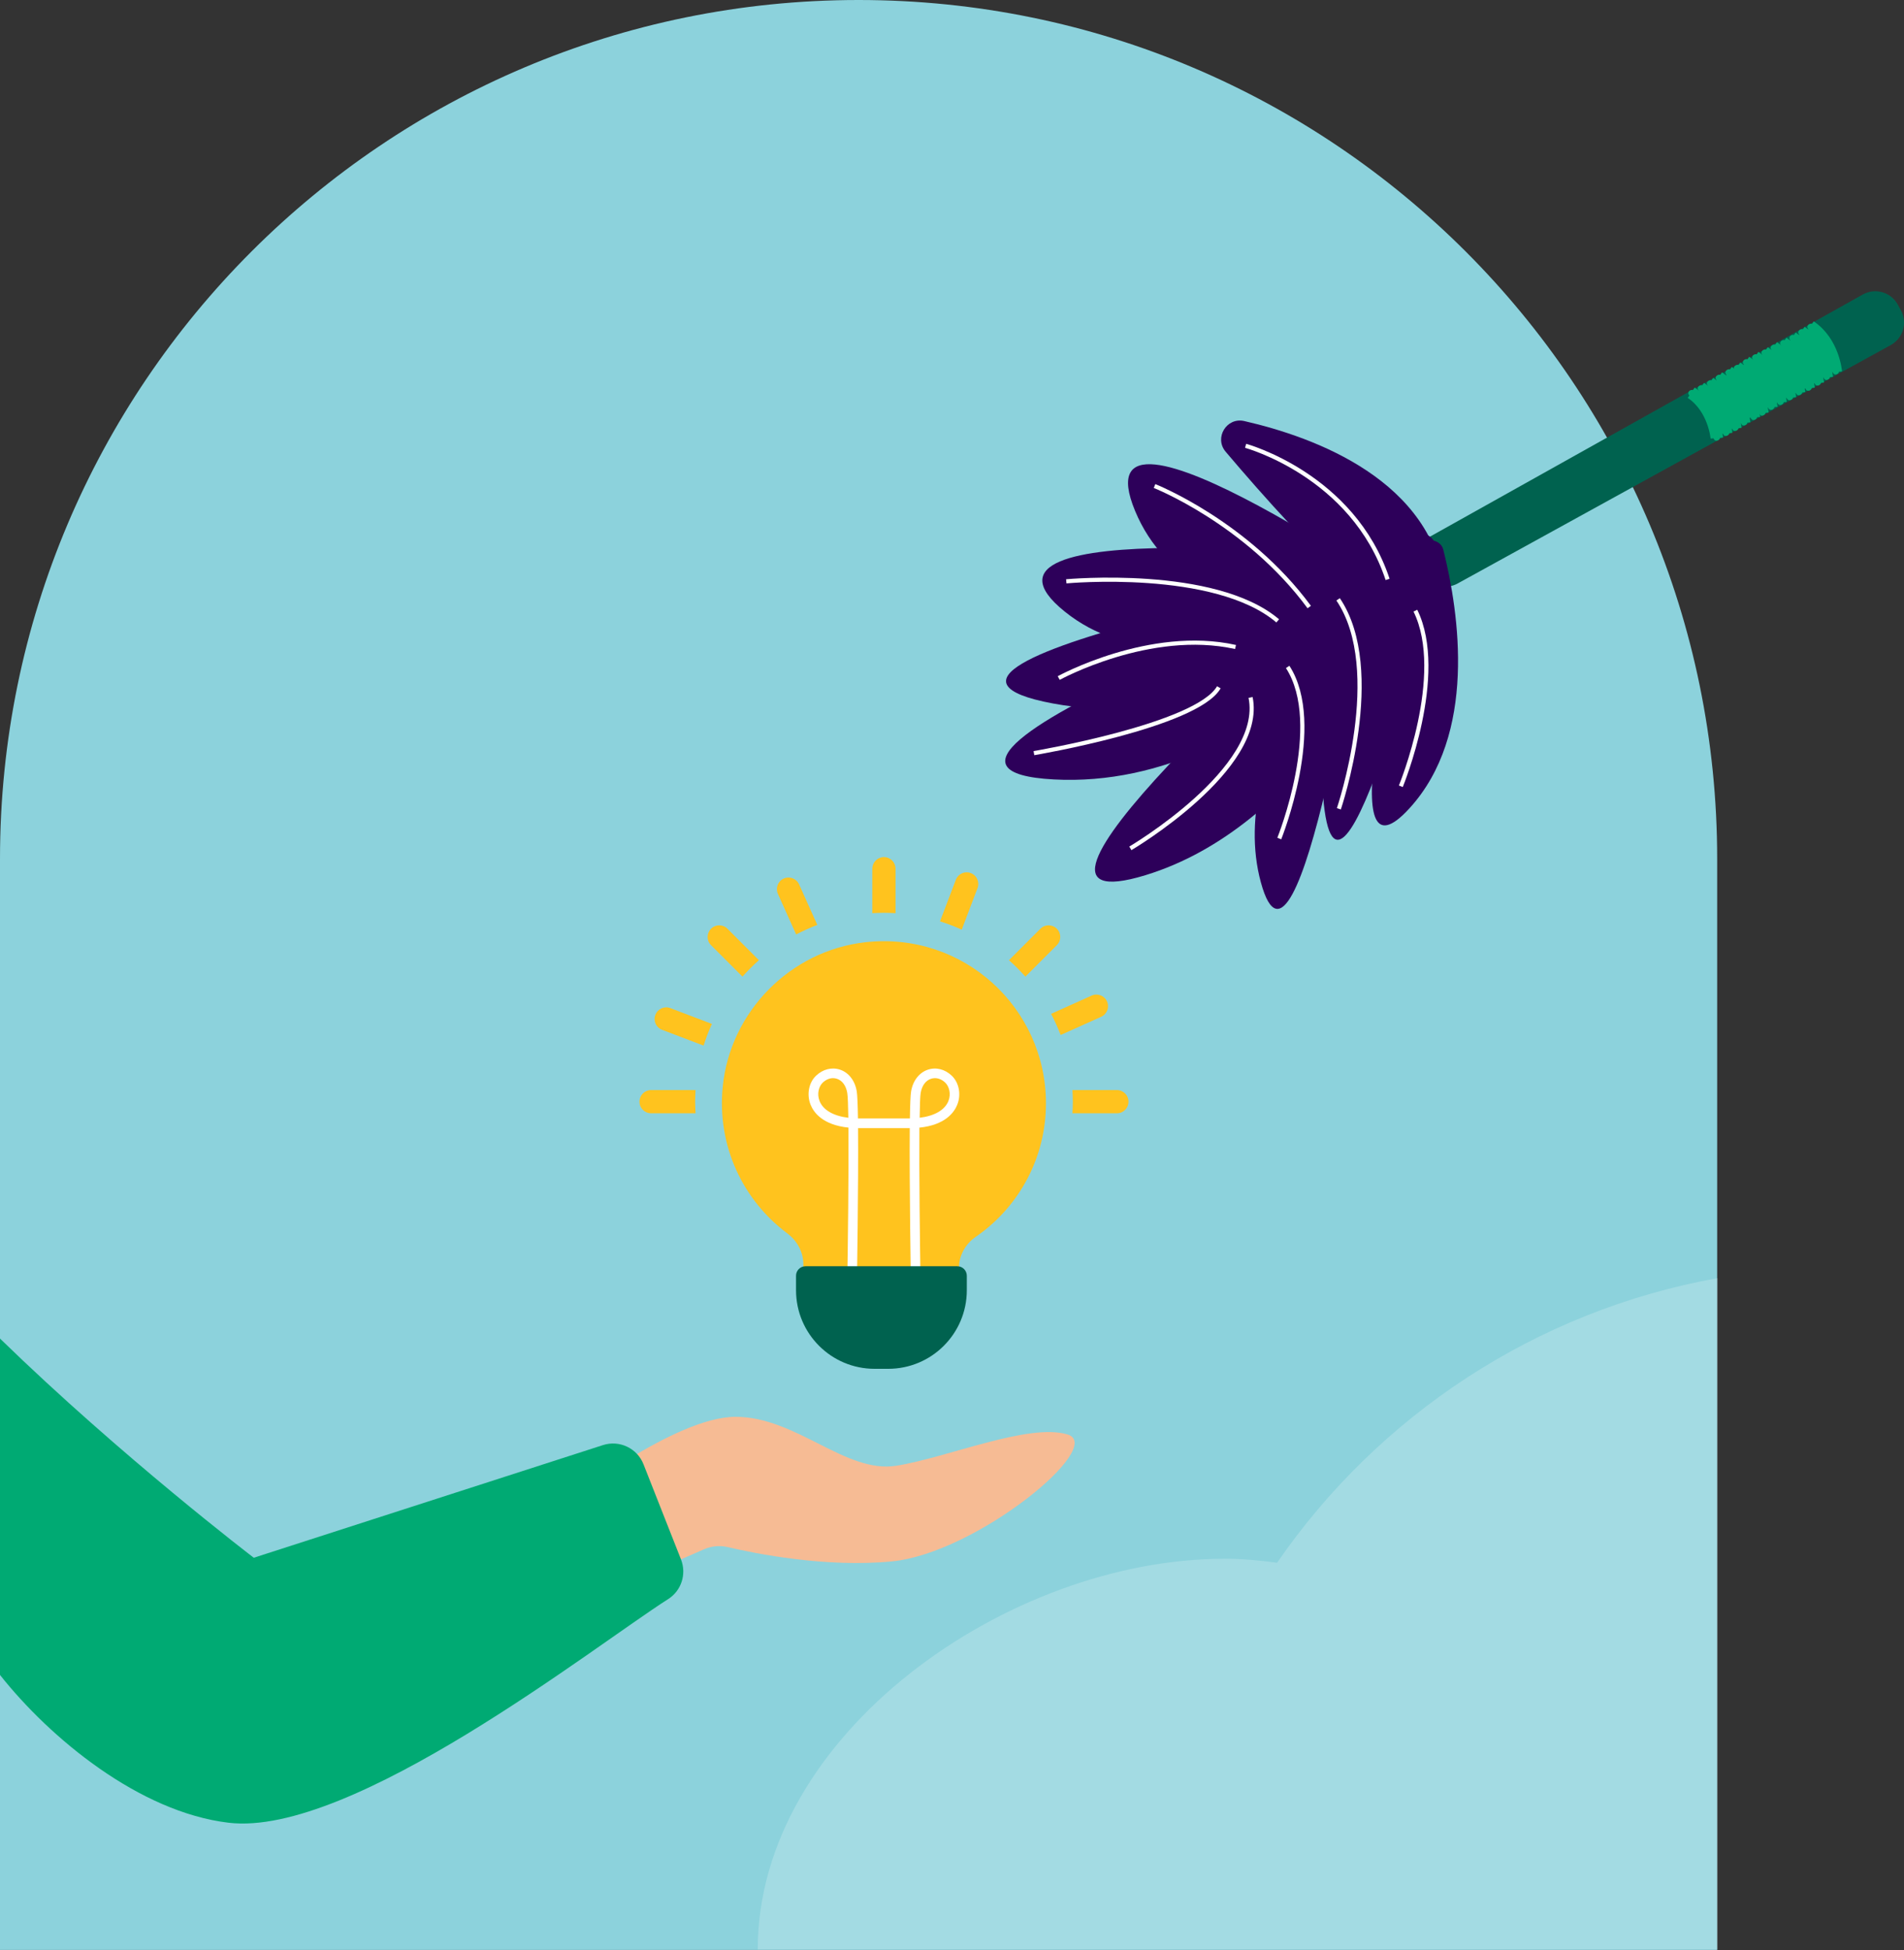 <?xml version="1.0" encoding="UTF-8"?> <svg xmlns="http://www.w3.org/2000/svg" id="Calque_2" data-name="Calque 2" viewBox="0 0 459 470.01"><rect x="0" y="0" width="459" height="470.01" fill="#333333" stroke="none"/><defs><style> .cls-1 { fill: #00aa73; } .cls-2, .cls-3 { fill: #fff; } .cls-4 { stroke: #fff; } .cls-4, .cls-5 { fill: none; stroke-miterlimit: 10; } .cls-6 { fill: #8cd2dc; } .cls-7 { fill: #f6bb94; } .cls-8 { fill: #00624f; } .cls-3 { opacity: .2; } .cls-9 { fill: #ffc31e; } .cls-10 { fill: #2d005a; } .cls-5 { stroke: #00aa73; stroke-width: 3px; } </style></defs><g id="_54" data-name="54"><g><path class="cls-6" d="m206.98,0h0c114.31,0,206.98,92.67,206.98,206.98v263.02H0V206.98C0,92.67,92.67,0,206.98,0Z"></path><path class="cls-3" d="m295.12,375.71c4.34,0,8.57.4,12.75.96,24.39-35.38,62.26-60.71,106.21-68.6v161.84h-231.41c0-51.99,60.47-94.19,112.45-94.19Z"></path><g><path class="cls-8" d="m351.42,140.63l104.39-57.46c2.98-1.64,4.07-5.38,2.45-8.37l-.75-1.37c-1.65-3.02-5.44-4.12-8.45-2.44l-104.01,58.18c-2.98,1.67-4.05,5.44-2.37,8.42l.37.66c1.66,2.96,5.4,4.02,8.37,2.39h0Z"></path><path class="cls-10" d="m340.25,129.5c2.85-2.48,7.08.6,5.61,4.07-9.48,22.3-32.34,65.98-69.76,77.39-41.61,12.69,34.89-56.02,64.15-81.47h0Z"></path><path class="cls-10" d="m347.71,134.19s-41.6,45.1-93.88,35.37c-52.29-9.74,93.88-35.37,93.88-35.37Z"></path><path class="cls-10" d="m344.18,147.3s-55.89,11.25-70.55-24.17c-14.65-35.41,70.55,24.17,70.55,24.17Z"></path><path class="cls-10" d="m295.47,108.88c-2.83-3.35.23-8.37,4.49-7.39,16.95,3.87,45.65,14.34,48.48,41.02,3.16,29.8-35.83-13.38-52.97-33.63h0Z"></path><path class="cls-10" d="m347.62,132.67s-32.92,29.44-28.29,62.73,28.29-62.73,28.29-62.73Z"></path><path class="cls-10" d="m328.69,142.87s-33.59,37.42-24.72,69.85c8.87,32.43,24.72-69.85,24.72-69.85h0Z"></path><path class="cls-10" d="m341.92,132.24c.75-2.83,5.3-2.64,6.02.25,3.89,15.54,8.1,44.51-8.13,62.31-18.31,20.08-4.36-38,2.11-62.55h0Z"></path><path class="cls-10" d="m330.17,134.73s-43.62,36.7-73.48,12.69,73.48-12.69,73.48-12.69Z"></path><path class="cls-10" d="m345.88,133.5s-38.74,57.21-91.85,54.37c-53.11-2.84,91.85-54.37,91.85-54.37Z"></path><path class="cls-4" d="m337.7,189.52s11.08-26.93,3.51-42.33"></path><path class="cls-4" d="m255.23,163.43s21.98-12.08,42.62-7.48"></path><path class="cls-4" d="m308.4,202.12s11.03-27.42,2.02-41.37"></path><path class="cls-4" d="m272.5,204.48s32.47-19.12,28.98-36.37"></path><path class="cls-4" d="m322.76,194.95s11.36-33.43-.18-50.49"></path><path class="cls-4" d="m249.25,181.53s39.23-6.61,44.58-15.87"></path><path class="cls-4" d="m257.05,140.12s35.8-3.35,50.97,9.53"></path><path class="cls-4" d="m278.33,117.15s22.29,8.8,37.29,29.17"></path><path class="cls-4" d="m300.28,107.46s25.88,7.01,34.23,32.2"></path><g><path class="cls-5" d="m413.87,105.59s-.58-7.18-6.17-10.93"></path><ellipse class="cls-1" cx="407.78" cy="94.73" rx=".78" ry=".73" transform="translate(13.82 236.35) rotate(-32.85)"></ellipse><ellipse class="cls-1" cx="413.86" cy="105.48" rx=".78" ry=".73" transform="translate(8.96 241.36) rotate(-32.85)"></ellipse></g><g><path class="cls-5" d="m416.12,104.46s-.58-7.18-6.17-10.93"></path><ellipse class="cls-1" cx="410.05" cy="93.6" rx=".78" ry=".73" transform="translate(14.8 237.39) rotate(-32.85)"></ellipse><ellipse class="cls-1" cx="416.12" cy="104.34" rx=".78" ry=".73" transform="translate(9.94 242.4) rotate(-32.85)"></ellipse></g><g><path class="cls-5" d="m418.33,103.26s-.58-7.18-6.17-10.93"></path><ellipse class="cls-1" cx="412.25" cy="92.4" rx=".78" ry=".73" transform="translate(15.8 238.4) rotate(-32.85)"></ellipse><ellipse class="cls-1" cx="418.33" cy="103.13" rx=".78" ry=".73" transform="translate(10.95 243.41) rotate(-32.85)"></ellipse></g><g><path class="cls-5" d="m420.46,101.92s-.58-7.18-6.17-10.93"></path><ellipse class="cls-1" cx="414.38" cy="91.07" rx=".78" ry=".73" transform="translate(16.86 239.34) rotate(-32.85)"></ellipse><ellipse class="cls-1" cx="420.46" cy="101.81" rx=".78" ry=".73" transform="translate(12.01 244.36) rotate(-32.85)"></ellipse></g><g><path class="cls-5" d="m422.8,100.62s-.58-7.18-6.17-10.93"></path><ellipse class="cls-1" cx="416.72" cy="89.76" rx=".78" ry=".73" transform="translate(17.95 240.4) rotate(-32.85)"></ellipse><ellipse class="cls-1" cx="422.8" cy="100.49" rx=".78" ry=".73" transform="translate(13.1 245.42) rotate(-32.85)"></ellipse></g><g><path class="cls-5" d="m424.86,99.55s-.58-7.18-6.17-10.93"></path><ellipse class="cls-1" cx="418.78" cy="88.69" rx=".78" ry=".73" transform="translate(18.85 241.35) rotate(-32.85)"></ellipse><ellipse class="cls-1" cx="424.85" cy="99.43" rx=".78" ry=".73" transform="translate(14 246.36) rotate(-32.85)"></ellipse></g><g><path class="cls-5" d="m427.01,98.17s-.58-7.18-6.17-10.93"></path><ellipse class="cls-1" cx="420.93" cy="87.31" rx=".78" ry=".73" transform="translate(19.95 242.29) rotate(-32.85)"></ellipse><ellipse class="cls-1" cx="427.01" cy="98.05" rx=".78" ry=".73" transform="translate(15.09 247.3) rotate(-32.85)"></ellipse></g><g><path class="cls-5" d="m429.23,96.99s-.58-7.18-6.17-10.93"></path><ellipse class="cls-1" cx="423.15" cy="86.13" rx=".78" ry=".73" transform="translate(20.95 243.31) rotate(-32.85)"></ellipse><ellipse class="cls-1" cx="429.23" cy="96.87" rx=".78" ry=".73" transform="translate(16.09 248.32) rotate(-32.85)"></ellipse></g><g><path class="cls-5" d="m431.49,95.86s-.58-7.18-6.17-10.93"></path><ellipse class="cls-1" cx="425.41" cy="85" rx=".78" ry=".73" transform="translate(21.92 244.35) rotate(-32.85)"></ellipse><ellipse class="cls-1" cx="431.48" cy="95.73" rx=".78" ry=".73" transform="translate(17.07 249.36) rotate(-32.85)"></ellipse></g><g><path class="cls-5" d="m433.7,94.65s-.58-7.18-6.17-10.93"></path><ellipse class="cls-1" cx="427.62" cy="83.79" rx=".78" ry=".73" transform="translate(22.93 245.36) rotate(-32.85)"></ellipse><ellipse class="cls-1" cx="433.7" cy="94.53" rx=".78" ry=".73" transform="translate(18.07 250.37) rotate(-32.85)"></ellipse></g><g><path class="cls-5" d="m435.99,93.57s-.58-7.18-6.17-10.93"></path><ellipse class="cls-1" cx="429.91" cy="82.71" rx=".78" ry=".73" transform="translate(23.88 246.43) rotate(-32.85)"></ellipse><ellipse class="cls-1" cx="435.99" cy="93.45" rx=".78" ry=".73" transform="translate(19.03 251.44) rotate(-32.85)"></ellipse></g><g><path class="cls-5" d="m438.22,92.33s-.58-7.18-6.17-10.93"></path><ellipse class="cls-1" cx="432.14" cy="81.47" rx=".78" ry=".73" transform="translate(24.91 247.44) rotate(-32.85)"></ellipse><ellipse class="cls-1" cx="438.22" cy="92.2" rx=".78" ry=".73" transform="translate(20.06 252.45) rotate(-32.85)"></ellipse></g><g><path class="cls-5" d="m440.38,90.95s-.58-7.18-6.17-10.93"></path><ellipse class="cls-1" cx="434.29" cy="80.09" rx=".78" ry=".73" transform="translate(26 248.39) rotate(-32.85)"></ellipse><ellipse class="cls-1" cx="440.37" cy="90.83" rx=".78" ry=".73" transform="translate(21.15 253.4) rotate(-32.85)"></ellipse></g><g><path class="cls-5" d="m442.57,89.64s-.58-7.18-6.17-10.93"></path><ellipse class="cls-1" cx="436.49" cy="78.78" rx=".78" ry=".73" transform="translate(27.06 249.37) rotate(-32.85)"></ellipse><ellipse class="cls-1" cx="442.57" cy="89.52" rx=".78" ry=".73" transform="translate(22.21 254.38) rotate(-32.85)"></ellipse></g></g><g><path class="cls-7" d="m136.87,361.8s25.8-20.3,40.45-20.3,26.5,13.71,38.71,11.8c12.21-1.91,31.9-10.38,41.31-7.55,9.41,2.83-21.96,28.63-42.35,30.6-15.96,1.54-32.89-1.88-39.52-3.44-1.92-.45-3.92-.27-5.73.51l-23.01,10.08-9.86-21.7h0Z"></path><path class="cls-9" d="m231.85,224.07l3.81-10.02c.55-1.45-.18-3.06-1.63-3.61-1.45-.56-3.06.18-3.61,1.63l-3.81,10.01c1.8.56,3.54,1.23,5.23,2h0Z"></path><path class="cls-9" d="m213.09,220.01c.94,0,1.87.04,2.8.1v-10.72c0-1.55-1.25-2.8-2.8-2.8s-2.8,1.25-2.8,2.8v10.72c.93-.05,1.86-.1,2.8-.1Z"></path><path class="cls-9" d="m247.19,235.4l7.58-7.58c1.1-1.1,1.1-2.87,0-3.96-1.09-1.1-2.87-1.1-3.96,0l-7.58,7.58c1.4,1.24,2.72,2.56,3.96,3.96Z"></path><path class="cls-9" d="m255.69,249.47l9.77-4.39c1.41-.63,2.04-2.29,1.41-3.7-.63-1.41-2.29-2.04-3.7-1.41l-9.78,4.4c.86,1.65,1.64,3.35,2.3,5.11h0Z"></path><path class="cls-9" d="m191.92,225.24c1.65-.86,3.35-1.64,5.11-2.3l-4.39-9.77c-.64-1.41-2.29-2.04-3.7-1.41-1.41.63-2.04,2.29-1.41,3.7l4.4,9.78h0Z"></path><path class="cls-9" d="m159.61,248.22l10.01,3.81c.56-1.8,1.23-3.54,2-5.23l-10.02-3.81c-1.45-.55-3.06.18-3.61,1.63s.18,3.06,1.63,3.61h0Z"></path><path class="cls-9" d="m213.09,311.06c-.94,0-1.87-.04-2.8-.1v10.72c0,1.55,1.25,2.8,2.8,2.8s2.8-1.25,2.8-2.8v-10.72c-.93.05-1.86.1-2.8.1Z"></path><path class="cls-9" d="m269.25,262.74h-10.72c.05.93.1,1.86.1,2.8s-.04,1.87-.1,2.8h10.72c1.55,0,2.8-1.25,2.8-2.8s-1.25-2.8-2.8-2.8Z"></path><path class="cls-9" d="m167.58,265.54c0-.94.04-1.87.1-2.8h-10.72c-1.55,0-2.8,1.25-2.8,2.8s1.25,2.8,2.8,2.8h10.72c-.05-.93-.1-1.86-.1-2.8Z"></path><path class="cls-9" d="m178.99,235.4c1.24-1.4,2.56-2.72,3.96-3.96l-7.58-7.58c-1.09-1.1-2.87-1.1-3.96,0s-1.1,2.87,0,3.96l7.58,7.58Z"></path><path class="cls-9" d="m193.67,312.7v-7.92c0-3-1.51-5.73-3.91-7.52-.01,0-.03-.02-.04-.03-10.5-7.86-16.92-20.89-15.49-35.31,1.8-18.1,16.34-32.81,34.41-34.81,23.57-2.61,43.51,15.78,43.51,38.82,0,13.1-6.45,24.71-16.36,31.79-.21.14-.4.29-.61.43-2.5,1.72-4.02,4.55-4.02,7.58v6.96"></path><path class="cls-2" d="m206.56,310.34l-2.33-.04c.18-10.48.39-28.02.3-38.51-6.2-.64-8.37-3.64-9.12-5.51-.98-2.44-.45-5.32,1.31-6.99,1.65-1.58,3.81-2.12,5.77-1.47,2.11.7,3.63,2.66,4.05,5.25.14.88.24,3.26.29,6.52h12.52c.05-3.26.14-5.64.29-6.52.43-2.58,1.95-4.54,4.05-5.24,1.97-.66,4.13-.11,5.77,1.47,1.75,1.67,2.29,4.55,1.3,6.99-.75,1.87-2.92,4.88-9.12,5.51-.09,10.48.12,28.03.3,38.51l-2.33.04c-.02-1.32-.41-24.95-.29-38.43h-12.47c.12,13.48-.27,37.11-.29,38.43h0Zm-5.75-50.47c-.86,0-1.73.38-2.48,1.09-.91.87-1.46,2.67-.75,4.44.87,2.17,3.35,3.59,6.93,4.02-.05-3.05-.13-5.22-.26-5.99-.29-1.74-1.2-2.98-2.49-3.41-.31-.1-.62-.15-.94-.15h0Zm24.57,0c-.32,0-.63.05-.94.15-1.3.43-2.2,1.67-2.49,3.41-.13.77-.21,2.94-.25,5.99,3.58-.44,6.05-1.85,6.93-4.02.71-1.76.16-3.57-.75-4.44-.75-.72-1.62-1.09-2.48-1.09h0Z"></path><path class="cls-8" d="m230.78,305.21h-36.59c-1.26,0-2.29,1.02-2.29,2.29v3.49c0,10.46,8.48,18.94,18.94,18.94h3.29c10.46,0,18.94-8.48,18.94-18.94v-3.49c0-1.26-1.02-2.29-2.29-2.29h0Z"></path><path class="cls-1" d="m164.17,375.88l-9.04-22.94c-1.53-3.88-5.81-5.9-9.78-4.62l-84.17,27.15S29.32,351.17,0,322.64v81.08c12.1,15.28,33.6,33.06,55.1,35.62,29.69,3.54,88.18-42.57,105.97-53.9,3.2-2.03,4.48-6.04,3.1-9.56Z"></path></g></g></g></svg> 
